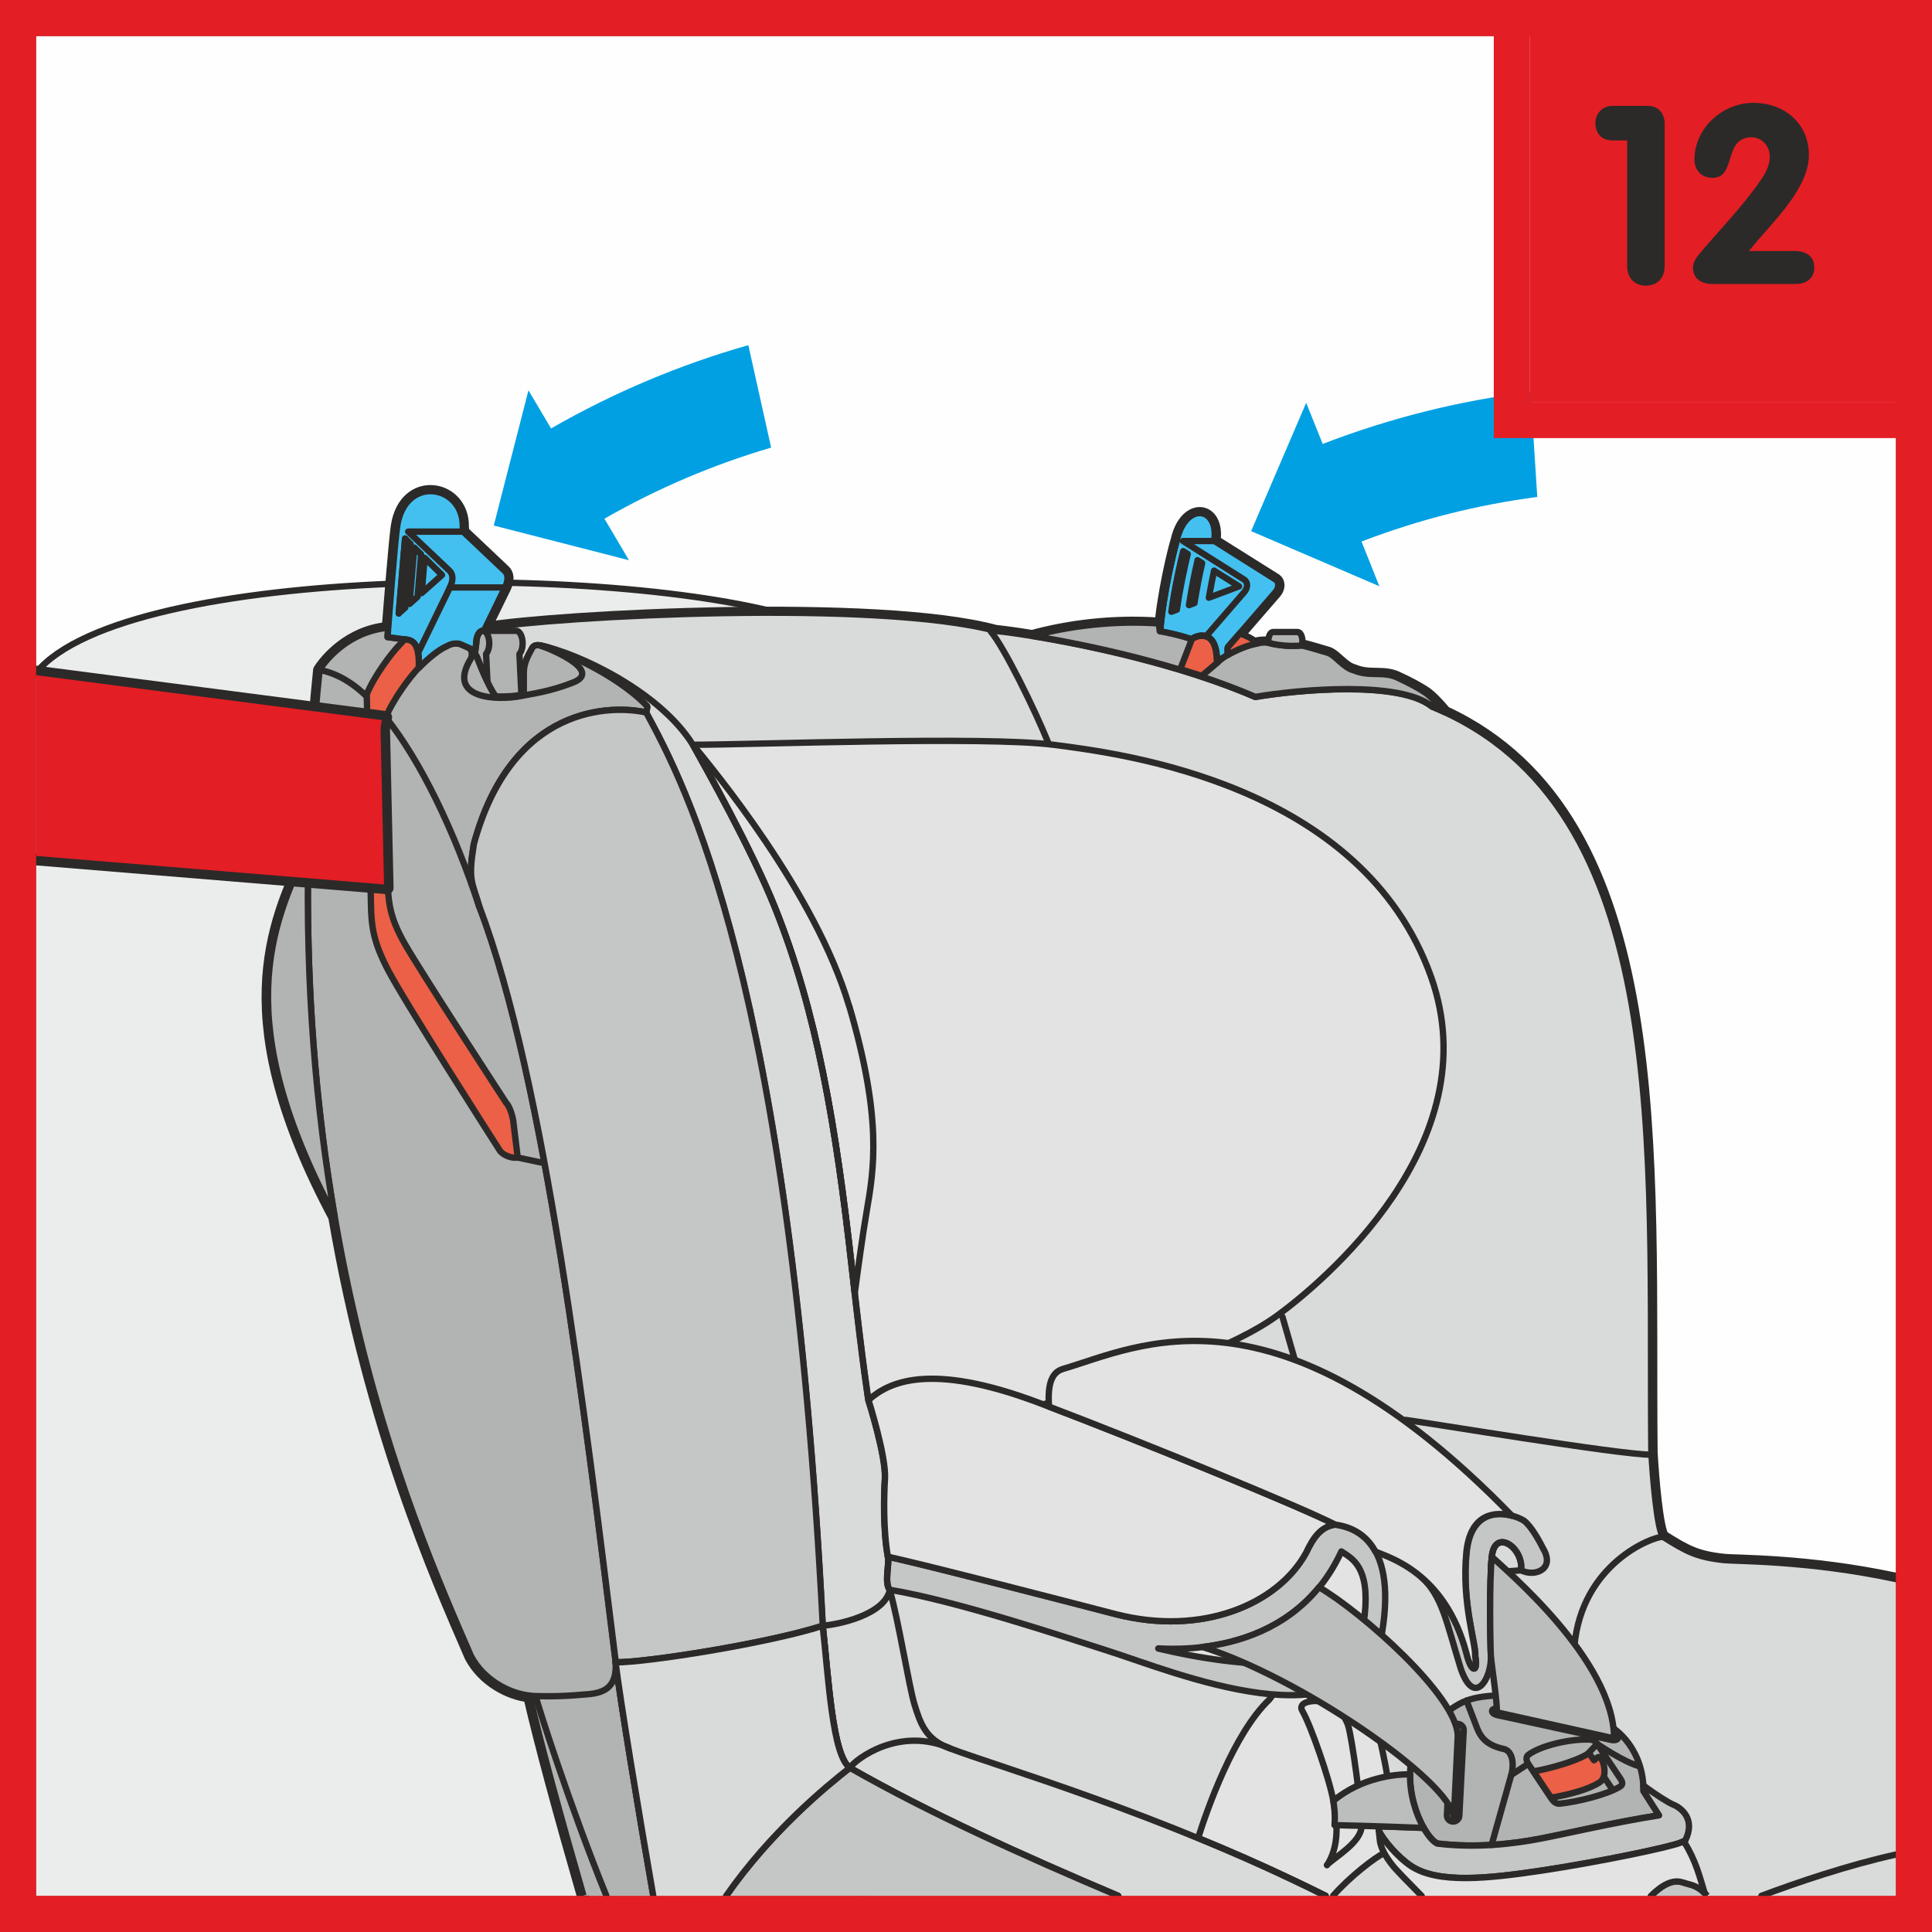 <?xml version="1.0" encoding="UTF-8"?>
<!DOCTYPE svg PUBLIC "-//W3C//DTD SVG 1.1//EN" "http://www.w3.org/Graphics/SVG/1.1/DTD/svg11.dtd">
<!-- Creator: CorelDRAW 2017 -->
<svg xmlns="http://www.w3.org/2000/svg" xml:space="preserve" width="28.25mm" height="28.25mm" version="1.1" style="shape-rendering:geometricPrecision; text-rendering:geometricPrecision; image-rendering:optimizeQuality; fill-rule:evenodd; clip-rule:evenodd"
viewBox="0 0 158.19 158.19"
 xmlns:xlink="http://www.w3.org/1999/xlink">
 <rect x="0" y="0" width="158.19" height="158.19" fill="#808080" stroke="none"/>
 <defs>
  <style type="text/css">
   <![CDATA[
    .str0 {stroke:#2B2A29;stroke-width:0.52;stroke-miterlimit:4}
    .str5 {stroke:#E31E24;stroke-width:2.96;stroke-miterlimit:10}
    .str4 {stroke:#FEFEFE;stroke-width:1.55;stroke-miterlimit:4}
    .str3 {stroke:#2B2A29;stroke-width:0.52;stroke-linejoin:round;stroke-miterlimit:4}
    .str1 {stroke:#2B2A29;stroke-width:1.03;stroke-linecap:round;stroke-linejoin:round;stroke-miterlimit:4}
    .str2 {stroke:#2B2A29;stroke-width:0.52;stroke-linecap:round;stroke-linejoin:round;stroke-miterlimit:4}
    .fil2 {fill:none;fill-rule:nonzero}
    .fil0 {fill:#FEFEFE;fill-rule:nonzero}
    .fil1 {fill:#EBECEC;fill-rule:nonzero}
    .fil5 {fill:#E3E3E3;fill-rule:nonzero}
    .fil4 {fill:#D9DADA;fill-rule:nonzero}
    .fil6 {fill:#C5C6C6;fill-rule:nonzero}
    .fil9 {fill:#BCBDBD;fill-rule:nonzero}
    .fil7 {fill:#B2B3B3;fill-rule:nonzero}
    .fil12 {fill:#2B2A29;fill-rule:nonzero}
    .fil8 {fill:#EB6046;fill-rule:nonzero}
    .fil10 {fill:#E31E24;fill-rule:nonzero}
    .fil3 {fill:#44C0F0;fill-rule:nonzero}
    .fil11 {fill:#00A0E3;fill-rule:nonzero}
   ]]>
  </style>
 </defs>
 <g id="Слой_x0020_1">
  <polygon class="fil0" points="2.96,155.23 155.23,155.23 155.23,2.96 2.96,2.96 "/>
  <path class="fil1" d="M70.72 155.23l-4.55 -104.33c-14.19,-4.86 -55.8,-4.79 -63.2,4.16l0 100.16 67.76 0z"/>
  <path class="fil2 str0" d="M70.72 155.23l-4.55 -104.33c-14.19,-4.86 -55.8,-4.79 -63.2,4.16"/>
  <path class="fil2 str1" d="M155.23 129.29c-7.2,-1.54 -13.14,-1.45 -14.05,-1.55 -2.27,-0.24 -3.11,-0.71 -5.02,-1.91 -0.48,-0.59 -0.84,-4.89 -0.95,-6.93 -0.24,-24.28 1.83,-51.89 -16.9,-60.58 -0.47,-0.57 -1.13,-1.28 -1.62,-1.61 -0.58,-0.38 -1.3,-0.77 -2.15,-1.16 -1.23,-0.64 -2.33,-0.09 -3.66,-0.64 -0.9,-0.23 -1.5,-1.23 -2.16,-1.45 -0.71,-0.2 -1.36,-0.42 -2.12,-0.6 -0.98,0.11 -2.12,-0.03 -2.79,-0.22 -0.94,-0.11 -2.37,0.46 -3.31,1.01 0.01,-0.01 0.02,-0.01 0.03,-0.02 -0.01,-0.19 -0.03,-0.56 0,-0.63 0,0 3.61,-4.17 3.92,-4.53 0.3,-0.37 0.26,-0.82 0,-1l-5.03 -3.16c0.41,-2.84 -2.35,-3.21 -3.06,-0.06 -0.23,0.72 -1.13,4.37 -1.37,7.47 0.02,0 0.04,0.01 0.06,0.01 -0.04,-0.01 -0.08,-0.02 -0.11,-0.02l-0.08 -0.63c-3.77,-0.27 -7.48,0.23 -10.34,1.02 0.02,0 0.04,0.01 0.06,0.01 -1.34,-0.22 -2.41,-0.36 -3.07,-0.43 -9.63,-2.59 -35.69,-1.22 -41.81,-0.22l1.63 -3.34c0.3,-0.63 0.27,-1.12 -0.09,-1.42l-3.33 -3.15 -0.03 -0.42c0.06,-3.43 -4.73,-4.27 -5.37,-0.03 -0.17,1.17 -0.57,6.17 -0.74,8.34 -3.22,0.29 -5.1,2.61 -5.62,3.43 -0.52,5.07 -0.81,9.91 -0.91,14.53 -3.13,6.48 -6.38,14.25 2.15,30.24 2.99,17.43 8.29,29.4 11.14,35.97 1,1.95 3.15,3.1 4.82,3.26 0.89,3.89 2.5,9.79 4.4,16.38"/>
  <path class="fil3" d="M99.61 53.69l0.03 0.38 0.45 -0.17c0.13,-0.09 0.28,-0.18 0.44,-0.28 -0.01,-0.19 -0.03,-0.56 0,-0.63 0,0 3.62,-4.17 3.92,-4.53 0.3,-0.37 0.27,-0.82 0,-1l-5.03 -3.17c0.41,-2.84 -2.35,-3.21 -3.06,-0.06 -0.23,0.72 -1.12,4.37 -1.37,7.47 1.65,0.31 2.57,0.65 2.57,0.65 0.2,-0.24 1.85,-0.98 2.04,1.33z"/>
  <path class="fil2 str2" d="M99.61 53.69l0.03 0.38 0.45 -0.17c0.13,-0.09 0.28,-0.18 0.44,-0.28 -0.01,-0.19 -0.03,-0.56 0,-0.63 0,0 3.62,-4.17 3.92,-4.53 0.3,-0.37 0.27,-0.82 0,-1l-5.03 -3.17c0.41,-2.84 -2.35,-3.21 -3.06,-0.06 -0.23,0.72 -1.12,4.37 -1.37,7.47 1.65,0.31 2.57,0.65 2.57,0.65 0.2,-0.24 1.85,-0.98 2.04,1.33z"/>
  <path class="fil4" d="M155.23 129.29c-7.2,-1.54 -13.14,-1.45 -14.05,-1.55 -2.27,-0.24 -3.11,-0.71 -5.02,-1.91 -0.48,-0.59 -0.84,-4.89 -0.95,-6.93 -0.24,-24.73 1.91,-52.91 -17.96,-61.04 -2.65,-2.16 -11.02,-1.38 -14.47,-0.79 -7.97,-3.44 -18.4,-5.12 -21.26,-5.41 -9.66,-2.6 -35.84,-1.22 -41.87,-0.21l-0.88 1.94c0.13,0.15 0.27,0.37 0.36,0.62 0.2,0.56 1.23,3.03 1.55,3.03 1.07,0 1.63,-0.04 2.19,-0.2l0 -1.75c0,-0.72 0.28,-1.27 0.68,-1.99 0.12,-0.24 0.36,-0.32 0.72,-0.24 1.19,0.2 6.05,2.23 8.64,4.9 0.12,0.08 0.11,0.13 -0.01,0.58 3.21,5.94 11.76,21.94 14.46,74.78 0.47,4.3 0.79,10.67 2.23,11.63 6.46,3.69 14.15,7.17 21.99,10.49l63.65 0 0 -25.94z"/>
  <path class="fil2 str2" d="M155.23 129.29c-7.2,-1.54 -13.14,-1.45 -14.05,-1.55 -2.27,-0.24 -3.11,-0.71 -5.02,-1.91 -0.48,-0.59 -0.84,-4.89 -0.95,-6.93 -0.24,-24.73 1.91,-52.91 -17.96,-61.04 -2.65,-2.16 -11.02,-1.38 -14.47,-0.79 -7.97,-3.44 -18.4,-5.12 -21.26,-5.41 -9.66,-2.6 -35.84,-1.22 -41.87,-0.21l-0.88 1.94c0.13,0.15 0.27,0.37 0.36,0.62 0.2,0.56 1.23,3.03 1.55,3.03 1.07,0 1.63,-0.04 2.19,-0.2l0 -1.75c0,-0.72 0.28,-1.27 0.68,-1.99 0.12,-0.24 0.36,-0.32 0.72,-0.24 1.19,0.2 6.05,2.23 8.64,4.9 0.12,0.08 0.11,0.13 -0.01,0.58 3.21,5.94 11.76,21.94 14.46,74.78 0.47,4.3 0.79,10.67 2.23,11.63 6.46,3.69 14.15,7.17 21.99,10.49"/>
  <path class="fil5" d="M113.95 147.93c-0.24,-2.39 -1.12,-7.01 -2.07,-8.92 -0.47,-0.92 -5.5,-3.34 -7.96,0.16 -2.9,2.76 -5.08,8.98 -5.82,11.32 2.49,1.02 5.08,2.15 7.66,3.38 0.93,0.44 1.86,0.89 2.79,1.35l0.61 0c1.37,-1.57 3.45,-3.16 4.15,-3.48 0.88,-0.4 0.82,-1.98 0.64,-3.82z"/>
  <path class="fil2 str2" d="M113.95 147.93c-0.24,-2.39 -1.12,-7.01 -2.07,-8.92 -0.47,-0.92 -5.5,-3.34 -7.96,0.16 -2.9,2.76 -5.08,8.98 -5.82,11.32 2.49,1.02 5.08,2.15 7.66,3.38 0.93,0.44 1.86,0.89 2.79,1.35m0.61 0c1.37,-1.57 3.45,-3.16 4.15,-3.48 0.88,-0.4 0.82,-1.98 0.64,-3.82"/>
  <path class="fil6" d="M72.86 130.17c5.66,0.95 14.65,3.98 17.92,5.02 5.27,1.67 20.22,7.96 22.37,-1.44 1.36,-8.12 -2.79,-8.76 -3.82,-8.92 -1.12,0.16 -1.75,0.96 -2.39,2.31 -2.31,4.22 -8.52,6.85 -15.61,5.02 -5.05,-1.31 -15.69,-4.07 -18.63,-4.7 0.16,0.48 -0.32,2.15 0.16,2.71z"/>
  <path class="fil2 str3" d="M72.86 130.17c5.66,0.95 14.65,3.98 17.92,5.02 5.27,1.67 20.22,7.96 22.37,-1.44 1.36,-8.12 -2.79,-8.76 -3.82,-8.92 -1.12,0.16 -1.75,0.96 -2.39,2.31 -2.31,4.22 -8.52,6.85 -15.61,5.02 -5.05,-1.31 -15.69,-4.07 -18.63,-4.7 0.16,0.48 -0.32,2.15 0.16,2.71z"/>
  <path class="fil7" d="M53.5 155.23c-1.17,-6.64 -2.69,-15.9 -3.09,-19.13 -2.51,-20.19 -5.79,-47.72 -11.15,-61.83 -0.63,-2.15 -0.95,-2.15 -0.48,-5.1 3.11,-11.55 11.38,-11.46 14.13,-10.84 0.11,-0.46 0.12,-0.5 0.01,-0.58 -2.59,-2.67 -7.45,-4.7 -8.64,-4.9 -0.36,-0.08 -0.6,0 -0.72,0.24 -0.4,0.72 -0.67,1.27 -0.67,1.99l0 1.75c-0.56,0.16 -1.12,0.2 -2.19,0.2 -0.32,0 -1.35,-2.47 -1.55,-3.03 -0.2,-0.56 -0.64,-0.92 -0.64,-0.92l-0.84 -0.36c-0.24,-0.08 -0.68,-0.08 -1.07,0.16 -0.68,0.3 -1.52,1 -2.3,1.78 0.08,-2.38 -0.75,-2.25 -1.27,-2.34l-1.3 -0.17c0.01,-0.18 0.03,-0.43 0.06,-0.75 -3.22,0.29 -5.1,2.61 -5.62,3.43 -4.42,42.8 7.52,69.55 12.38,80.74 1,1.95 3.15,3.1 4.82,3.26 0.88,3.89 2.5,9.79 4.4,16.38l5.74 0z"/>
  <path class="fil2 str3" d="M53.5 155.23c-1.17,-6.64 -2.69,-15.9 -3.09,-19.13 -2.51,-20.19 -5.79,-47.72 -11.15,-61.83 -0.63,-2.15 -0.95,-2.15 -0.48,-5.1 3.11,-11.55 11.38,-11.46 14.13,-10.84 0.11,-0.46 0.12,-0.5 0.01,-0.58 -2.59,-2.67 -7.45,-4.7 -8.64,-4.9 -0.36,-0.08 -0.6,0 -0.72,0.24 -0.4,0.72 -0.67,1.27 -0.67,1.99l0 1.75c-0.56,0.16 -1.12,0.2 -2.19,0.2 -0.32,0 -1.35,-2.47 -1.55,-3.03 -0.2,-0.56 -0.64,-0.92 -0.64,-0.92l-0.84 -0.36c-0.24,-0.08 -0.68,-0.08 -1.07,0.16 -0.68,0.3 -1.52,1 -2.3,1.78 0.08,-2.38 -0.75,-2.25 -1.27,-2.34l-1.3 -0.17c0.01,-0.18 0.03,-0.43 0.06,-0.75 -3.22,0.29 -5.1,2.61 -5.62,3.43 -4.42,42.8 7.52,69.55 12.38,80.74 1,1.95 3.15,3.1 4.82,3.26 0.88,3.89 2.5,9.79 4.4,16.38"/>
  <path class="fil2 str2" d="M44.21 52.85c1.04,0.33 5.11,2.09 2.72,3.03 -1.93,0.76 -3.36,0.92 -4.33,1.12 -1.8,0.35 -6.13,0.29 -4.03,-3.1 0,0 0.17,-0.48 -0.07,-0.74"/>
  <path class="fil5" d="M94.84 134.97c2.21,0.12 11.17,0.36 14.99,-7.94 0.89,0.59 2.33,1.25 1.91,5.2 -0.57,5.36 -10.45,4.3 -16.9,2.75z"/>
  <path class="fil2 str2" d="M94.84 134.97c2.21,0.12 11.17,0.36 14.99,-7.94 0.89,0.59 2.33,1.25 1.91,5.2 -0.57,5.36 -10.45,4.3 -16.9,2.75z"/>
  <path class="fil6" d="M126.45 126.98c-0.4,-0.79 -1.04,-1.99 -1.67,-2.47 -1.03,-0.64 -4.3,-1.51 -4.7,2.63 -0.4,4.14 0.8,7.48 0.72,8.44 0.24,1.44 -0.32,1.44 -0.72,-0.24 -0.82,-3.08 -2.27,-4.98 -3.68,-6.2 1.69,1.57 2.02,3.62 3.2,7.47 1.12,3.26 2.55,0.8 2.47,-1.04 -0.06,-1.35 -0.13,-6.06 0.08,-8.12 0.24,-2.39 2.63,-0.72 2.39,1.12 1.03,0.55 2.71,0 1.91,-1.6z"/>
  <path class="fil2 str3" d="M126.45 126.98c-0.4,-0.79 -1.04,-1.99 -1.67,-2.47 -1.03,-0.64 -4.3,-1.51 -4.7,2.63 -0.4,4.14 0.8,7.48 0.72,8.44 0.24,1.44 -0.32,1.44 -0.72,-0.24 -0.82,-3.08 -2.27,-4.98 -3.68,-6.2 1.69,1.57 2.02,3.62 3.2,7.47 1.12,3.26 2.55,0.8 2.47,-1.04 -0.06,-1.35 -0.13,-6.06 0.08,-8.12 0.24,-2.39 2.63,-0.72 2.39,1.12 1.03,0.55 2.71,0 1.91,-1.6z"/>
  <path class="fil2 str2" d="M122.15 127.46c-0.04,0.36 -0.06,0.8 -0.08,1.29l2.47 -0.17c0.24,-1.83 -2.15,-3.5 -2.39,-1.12z"/>
  <path class="fil7" d="M135.84 148.64l-1.27 -1.99c0,-3.27 -2.07,-5.18 -3.42,-5.66 -1.36,-0.48 -6.29,-1.99 -6.29,-1.99 -0.72,-0.24 -3.27,-0.32 -4.78,0.24 -1.51,0.55 -3.92,2.8 -4.3,3.98 -1.11,3.5 0.88,7.25 1.91,7.72 3.27,0.4 6.37,0 8.44,-0.4 2.07,-0.4 6.13,-1.36 9.71,-1.91z"/>
  <path class="fil2 str2" d="M135.84 148.64l-1.27 -1.99c0,-3.27 -2.07,-5.18 -3.42,-5.66 -1.36,-0.48 -6.29,-1.99 -6.29,-1.99 -0.72,-0.24 -3.27,-0.32 -4.78,0.24 -1.51,0.55 -3.92,2.8 -4.3,3.98 -1.11,3.5 0.88,7.25 1.91,7.72 3.27,0.4 6.37,0 8.44,-0.4 2.07,-0.4 6.13,-1.36 9.71,-1.91z"/>
  <path class="fil5" d="M108.65 152.7c0.64,-0.64 2.83,-1.87 2.83,-3.18 0,-1.47 -0.76,-7.21 -1.11,-8.28 -0.37,-1.09 -1.36,-1.74 -1.99,-1.9 -0.64,-0.16 -2.23,-0.07 -1.73,0.78 0.64,1.07 2.23,5.6 2.52,7.34 0.12,0.73 0.76,3.34 -0.52,5.26z"/>
  <path class="fil2 str2" d="M108.65 152.7c0.64,-0.64 2.83,-1.87 2.83,-3.18 0,-1.47 -0.76,-7.21 -1.11,-8.28 -0.37,-1.09 -1.36,-1.74 -1.99,-1.9 -0.64,-0.16 -2.23,-0.07 -1.73,0.78 0.64,1.07 2.23,5.6 2.52,7.34 0.12,0.73 0.76,3.34 -0.52,5.26z"/>
  <path class="fil6" d="M115.54 152.78c2.23,1.47 6.29,1.04 10.79,0.36 4.7,-0.72 10.43,-1.91 11.27,-2.27 0.11,-0.05 0.24,-0.1 0.38,-0.16 0.88,-1.75 -0.31,-2.68 -0.98,-2.95 -0.4,-0.16 -1.52,-0.87 -2.45,-1.58 0.01,0.15 0.02,0.3 0.02,0.47l1.27 1.99c-3.58,0.56 -7.64,1.51 -9.72,1.91 -2.07,0.4 -5.17,0.8 -8.44,0.4 -0.32,-0.15 -0.73,-0.61 -1.12,-1.29 -0.6,-0.02 -2,-0.08 -3.7,-0.13l0.04 0.37c0.39,0.78 1.53,2.14 2.63,2.87z"/>
  <path class="fil2 str3" d="M115.54 152.78c2.23,1.47 6.29,1.04 10.79,0.36 4.7,-0.72 10.43,-1.91 11.27,-2.27 0.11,-0.05 0.24,-0.1 0.38,-0.16 0.88,-1.75 -0.31,-2.68 -0.98,-2.95 -0.4,-0.16 -1.52,-0.87 -2.45,-1.58 0.01,0.15 0.02,0.3 0.02,0.47l1.27 1.99c-3.58,0.56 -7.64,1.51 -9.72,1.91 -2.07,0.4 -5.17,0.8 -8.44,0.4 -0.32,-0.15 -0.73,-0.61 -1.12,-1.29 -0.6,-0.02 -2,-0.08 -3.7,-0.13l0.04 0.37c0.39,0.78 1.53,2.14 2.63,2.87z"/>
  <path class="fil6" d="M139.78 155.23c-0.06,-0.07 -0.12,-0.15 -0.19,-0.22 -0.72,-0.72 -1.23,-0.68 -1.75,-0.88 -0.83,-0.32 -1.75,0.2 -2.65,1.09l4.6 0z"/>
  <path class="fil2 str3" d="M139.78 155.23c-0.06,-0.07 -0.12,-0.15 -0.19,-0.22 -0.72,-0.72 -1.23,-0.68 -1.75,-0.88 -0.83,-0.32 -1.75,0.2 -2.65,1.09"/>
  <path class="fil2 str2" d="M130.77 142.79l1.91 2.85c0.14,0.21 0.25,0.47 -0.01,0.63 -1.03,0.66 -3.48,1.26 -4.94,1.41 -0.37,0.05 -0.59,-0.27 -0.65,-0.34l-1.93 -2.89c-0.25,-0.37 -0.16,-0.65 -0.04,-0.74 0.91,-0.73 3.38,-1.37 5.15,-1.27 0.12,0.02 0.37,0.1 0.51,0.34z"/>
  <line class="fil2 str2" x1="131.35" y1="145.52" x2="132.01" y2= "146.51" />
  <polyline class="fil2 str2" points="125.02,144.49 123.74,145.33 122.13,151.06 "/>
  <path class="fil2 str2" d="M120.08 139.25l0.74 1.93c0.3,0.84 0.67,1.68 2.33,2.03 0.6,0.15 0.87,1.01 0.6,2.12"/>
  <path class="fil2 str2" d="M134.22 144.61c-1.22,-0.3 -3.45,-1.82 -3.45,-1.82l-0.69 0.74"/>
  <path class="fil2 str2" d="M118.84 141.66c0,-0.28 0.22,-0.51 0.5,-0.51 0.28,0 0.51,0.23 0.51,0.51l-0.36 6.98c0,0.28 -0.23,0.51 -0.51,0.51 -0.28,0 -0.51,-0.22 -0.51,-0.51l0.36 -6.98z"/>
  <path class="fil2 str2" d="M122.63 140.44c-0.27,-0.05 -0.49,-0.21 -0.46,-0.36 0.02,-0.15 0.25,-0.22 0.53,-0.17l9.33 2.03c0.27,0.06 0.48,0.22 0.46,0.36 -0.02,0.14 -0.26,0.22 -0.53,0.17l-9.32 -2.03z"/>
  <path class="fil8" d="M131.01 143.88c-0.14,-0.08 -0.3,0.07 -0.49,0.25l-0.43 -0.6c-0.06,0.05 -0.16,0.12 -0.3,0.2 -0.91,0.5 -2.79,1.06 -4.23,1.31l1.44 2.15c1.44,-0.23 3.06,-0.67 3.94,-1.23 0.8,-0.48 0.3,-1.95 0.08,-2.07z"/>
  <path class="fil2 str2" d="M131.01 143.88c-0.14,-0.08 -0.3,0.07 -0.49,0.25l-0.43 -0.6c-0.06,0.05 -0.16,0.12 -0.3,0.2 -0.91,0.5 -2.79,1.06 -4.23,1.31l1.44 2.15c1.44,-0.23 3.06,-0.67 3.94,-1.23 0.8,-0.48 0.3,-1.95 0.08,-2.07z"/>
  <path class="fil5" d="M72.14 117.59c5.49,-0.59 25.32,-4.66 32.49,-9.91 3.39,-2.49 17.44,-13.97 12.54,-27.71 -5.64,-15.81 -25.32,-18.27 -30.93,-18.99 -5.61,-0.72 -24.72,0 -29.5,0 1.07,1.91 4.8,8.56 6.69,13.26 3.46,8.6 5.02,17.92 6.33,29.62 0.92,8.23 1.35,10.79 1.35,10.79l1.03 2.94z"/>
  <path class="fil2 str2" d="M72.14 117.59c5.49,-0.59 25.32,-4.66 32.49,-9.91 3.39,-2.49 17.44,-13.97 12.54,-27.71 -5.64,-15.81 -25.32,-18.27 -30.93,-18.99 -5.61,-0.72 -24.72,0 -29.5,0 1.07,1.91 4.8,8.56 6.69,13.26 3.46,8.6 5.02,17.92 6.33,29.62 0.92,8.23 1.35,10.79 1.35,10.79l1.03 2.94z"/>
  <path class="fil2 str2" d="M69.52 82.36c-2.75,-9.32 -11.23,-19.47 -12.78,-21.38 1.07,1.91 4.8,8.56 6.69,13.26 3.46,8.6 5.02,17.92 6.33,29.62 0.08,0.71 0.15,1.37 0.23,1.99 0.29,-2.17 0.66,-4.85 0.97,-6.65 0.59,-3.46 1.31,-7.52 -1.43,-16.84z"/>
  <path class="fil2 str2" d="M44.27 52.86c2.97,0.6 9.72,3.71 12.46,8.12 1.07,1.91 4.8,8.56 6.69,13.26 3.46,8.6 5.02,17.92 6.33,29.62 0.92,8.23 1.35,10.79 1.35,10.79 0,0 1.47,4.62 1.35,6.45 -0.08,1.27 -0.16,4.14 0.24,6.37 0.16,0.48 -0.32,2.15 0.16,2.71 0.72,2.47 1.56,7.84 2.03,9.39 0.48,1.55 0.92,2.87 2.91,3.59 3.69,1.42 17.44,5.39 30.75,12.08"/>
  <path class="fil6" d="M38.78 69.18c3.11,-11.55 11.38,-11.46 14.13,-10.84 3.21,5.94 11.76,21.94 14.46,74.78 0.47,4.3 0.8,10.67 2.23,11.63 6.46,3.69 14.15,7.17 21.99,10.49l-38.08 0c-1.17,-6.64 -2.69,-15.9 -3.09,-19.13 -2.51,-20.19 -5.79,-47.72 -11.15,-61.83 -0.63,-2.15 -0.95,-2.15 -0.48,-5.1z"/>
  <path class="fil2 str3" d="M38.78 69.18c3.11,-11.55 11.38,-11.46 14.13,-10.84 3.21,5.94 11.76,21.94 14.46,74.78 0.47,4.3 0.8,10.67 2.23,11.63 6.46,3.69 14.15,7.17 21.99,10.49m-38.08 0c-1.17,-6.64 -2.69,-15.9 -3.09,-19.13 -2.51,-20.19 -5.79,-47.72 -11.15,-61.83 -0.63,-2.15 -0.95,-2.15 -0.48,-5.1"/>
  <path class="fil2 str2" d="M81.12 51.7c1.12,1.32 3.66,6.51 4.68,9.05"/>
  <line class="fil2 str2" x1="105.01" y1="107.83" x2="106.03" y2= "111.38" />
  <path class="fil2 str2" d="M115.08 116.26c1.63,0.2 17.49,2.85 20.13,2.85"/>
  <path class="fil2 str2" d="M136.16 125.83c-0.91,0 -6.64,2.23 -7.25,8.94"/>
  <path class="fil2 str2" d="M144.22 155.23c2.93,-1.1 7.07,-2.51 11.01,-3.38"/>
  <path class="fil2 str2" d="M50.41 136.1c2.47,0.04 12.5,-1.55 16.96,-2.99 1.19,-0.08 5.09,-0.87 5.49,-2.95"/>
  <path class="fil2 str2" d="M59.46 155.23c3.65,-5.24 8.18,-8.97 10.13,-10.49 0.48,-0.72 4.06,-3.42 8.2,-1.59"/>
  <path class="fil4" d="M69.59 144.74c-1.43,-0.95 -1.75,-7.32 -2.23,-11.62 -4.46,1.43 -14.49,3.02 -16.96,2.99 0.4,3.23 1.93,12.49 3.09,19.13l5.96 0c3.65,-5.24 8.18,-8.97 10.13,-10.49z"/>
  <path class="fil2 str2" d="M69.59 144.74c-1.43,-0.95 -1.75,-7.32 -2.23,-11.62 -4.46,1.43 -14.49,3.02 -16.96,2.99 0.4,3.23 1.93,12.49 3.09,19.13m5.96 0c3.65,-5.24 8.18,-8.97 10.13,-10.49"/>
  <path class="fil3" d="M41.25 46.68l-3.33 -3.15 -0.03 -0.42c0.06,-3.42 -4.73,-4.27 -5.37,-0.03 -0.2,1.35 -0.69,7.71 -0.79,9.09l1.3 0.17c0.51,0.09 1.35,-0.04 1.27,2.34 0.78,-0.79 1.62,-1.49 2.3,-1.78 0.4,-0.24 0.84,-0.24 1.08,-0.16l0.83 0.36c0,0 0.13,0.1 0.27,0.28l2.57 -5.28c0.3,-0.63 0.27,-1.12 -0.09,-1.42z"/>
  <path class="fil2 str2" d="M41.25 46.68l-3.33 -3.15 -0.03 -0.42c0.06,-3.42 -4.73,-4.27 -5.37,-0.03 -0.2,1.35 -0.69,7.71 -0.79,9.09l1.3 0.17c0.51,0.09 1.35,-0.04 1.27,2.34 0.78,-0.79 1.62,-1.49 2.3,-1.78 0.4,-0.24 0.84,-0.24 1.08,-0.16l0.83 0.36c0,0 0.13,0.1 0.27,0.28l2.57 -5.28c0.3,-0.63 0.27,-1.12 -0.09,-1.42z"/>
  <path class="fil2 str2" d="M50.41 136.1c0.1,1.95 -0.78,2.52 -2.37,2.63 -1.59,0.15 -3.13,0.2 -4.68,0.12"/>
  <path class="fil2 str2" d="M43.88 138.94c0.2,0.84 2.8,8.97 5.77,16.29"/>
  <path class="fil7" d="M25.25 69.37c-3.13,6.48 -6.38,14.25 2.15,30.24 -1.5,-8.71 -2.41,-18.78 -2.15,-30.24z"/>
  <path class="fil2 str2" d="M25.25 69.37c-3.13,6.48 -6.38,14.25 2.15,30.24 -1.5,-8.71 -2.41,-18.78 -2.15,-30.24z"/>
  <path class="fil8" d="M42.04 91.85c-0.12,-0.72 -0.36,-1.31 -0.6,-1.56 0,0 -7.05,-10.81 -8.3,-13.02 -1.26,-2.21 -1.37,-3.46 -1.4,-5.46l-0.15 -13.08c0.63,-1.52 2,-3.34 2.7,-4.06 0.08,-2.21 -0.64,-2.26 -1.15,-2.33l-0.41 0.44c-0.7,0.72 -2.07,2.54 -2.7,4.06l0.34 17.11c0.03,2 0.23,3.21 1.4,5.47 1.43,2.74 9.13,14.75 9.13,14.75 0.24,0.42 1.07,0.72 1.49,0.6l-0.36 -2.93z"/>
  <path class="fil2 str2" d="M42.04 91.85c-0.12,-0.72 -0.36,-1.31 -0.6,-1.56 0,0 -7.05,-10.81 -8.3,-13.02 -1.26,-2.21 -1.37,-3.46 -1.4,-5.46l-0.15 -13.08c0.63,-1.52 2,-3.34 2.7,-4.06 0.08,-2.21 -0.64,-2.26 -1.15,-2.33l-0.41 0.44c-0.7,0.72 -2.07,2.54 -2.7,4.06l0.34 17.11c0.03,2 0.23,3.21 1.4,5.47 1.43,2.74 9.13,14.75 9.13,14.75 0.24,0.42 1.07,0.72 1.49,0.6l-0.36 -2.93z"/>
  <line class="fil2 str2" x1="36.84" y1="48.1" x2="41.34" y2= "48.1" />
  <path class="fil2 str2" d="M34.27 53.38l2.57 -5.28c0.3,-0.63 0.27,-1.12 -0.09,-1.42l-3.33 -3.15 4.5 0"/>
  <line class="fil2 str2" x1="32.65" y1="50.23" x2="33.17" y2= "44.1" />
  <polygon class="fil2 str2" points="36.19,47.08 34.77,45.68 34.53,48.56 "/>
  <polygon class="fil2 str2" points="33.92,44.84 33.53,49.45 34.19,48.86 34.48,45.39 "/>
  <polygon class="fil2 str2" points="33.17,44.09 32.65,50.23 33.18,49.75 33.62,44.55 "/>
  <path class="fil2 str2" d="M31.59 58.74c2.84,3.55 5.62,9.29 7.66,15.54"/>
  <path class="fil2 str2" d="M26.16 54.85c1.28,0.25 2.54,0.9 3.84,2.15"/>
  <path class="fil7" d="M106.6 52.85c0.75,0.18 1.41,0.4 2.12,0.6 0.66,0.22 1.25,1.22 2.16,1.45 1.33,0.55 2.43,0 3.66,0.64 0.84,0.39 1.57,0.78 2.14,1.16 0.5,0.33 1.16,1.04 1.63,1.61 -0.34,-0.16 -0.69,-0.32 -1.05,-0.46 -2.66,-2.16 -11.02,-1.38 -14.47,-0.79 -6.16,-2.66 -13.79,-4.27 -18.25,-4.99 2.86,-0.78 6.57,-1.29 10.34,-1.02l0.08 0.63c1.69,0.31 2.63,0.67 2.63,0.67 0.2,-0.24 1.85,-0.98 2.04,1.33l0.04 0.59c0.47,-0.59 2.82,-1.81 4.16,-1.65 0.67,0.2 1.81,0.33 2.79,0.22z"/>
  <path class="fil2 str2" d="M106.6 52.85c0.75,0.18 1.41,0.4 2.12,0.6 0.66,0.22 1.25,1.22 2.16,1.45 1.33,0.55 2.43,0 3.66,0.64 0.84,0.39 1.57,0.78 2.14,1.16 0.5,0.33 1.16,1.04 1.63,1.61 -0.34,-0.16 -0.69,-0.32 -1.05,-0.46 -2.66,-2.16 -11.02,-1.38 -14.47,-0.79 -6.16,-2.66 -13.79,-4.27 -18.25,-4.99 2.86,-0.78 6.57,-1.29 10.34,-1.02l0.08 0.63c1.69,0.31 2.63,0.67 2.63,0.67 0.2,-0.24 1.85,-0.98 2.04,1.33l0.04 0.59c0.47,-0.59 2.82,-1.81 4.16,-1.65 0.67,0.2 1.81,0.33 2.79,0.22z"/>
  <path class="fil8" d="M97.57 52.36c0.2,-0.23 1.85,-0.98 2.04,1.33l0.04 0.59 -1.25 1.06 -1.76 -0.55 0.94 -2.43z"/>
  <path class="fil2 str2" d="M97.57 52.36c0.2,-0.23 1.85,-0.98 2.04,1.33l0.04 0.59 -1.25 1.06 -1.76 -0.55 0.94 -2.43z"/>
  <path class="fil7" d="M106.59 52.85c0.03,-0.1 0.05,-0.22 0.05,-0.35 0,-0.41 -0.17,-0.75 -0.39,-0.75l-2.01 0c-0.22,0 -0.39,0.34 -0.39,0.75l-0.02 0.13c0.67,0.19 1.79,0.33 2.76,0.22z"/>
  <path class="fil2 str2" d="M106.59 52.85c0.03,-0.1 0.05,-0.22 0.05,-0.35 0,-0.41 -0.17,-0.75 -0.39,-0.75l-2.01 0c-0.22,0 -0.39,0.34 -0.39,0.75l-0.02 0.13c0.67,0.19 1.79,0.33 2.76,0.22z"/>
  <path class="fil2 str2" d="M98.8 52.04c0,0 2.78,-3.21 3.09,-3.57 0.31,-0.37 0.27,-0.82 0,-1l-5.02 -3.17 2.57 0"/>
  <path class="fil2 str2" d="M96.37 44.23c-0.23,0.72 -1.13,4.37 -1.37,7.47"/>
  <path class="fil2 str2" d="M96.88 45.13c-0.27,1.07 -0.7,3 -0.97,4.96l0.45 -0.17c0.25,-1.77 0.63,-3.49 0.89,-4.56l-0.37 -0.23z"/>
  <path class="fil2 str2" d="M98.06 45.87c-0.23,0.99 -0.5,2.3 -0.71,3.68l0.45 -0.17c0.19,-1.21 0.42,-2.36 0.63,-3.27l-0.38 -0.24z"/>
  <path class="fil2 str2" d="M99.41 46.72c-0.14,0.66 -0.29,1.42 -0.43,2.22l2.47 -0.93 -2.04 -1.28z"/>
  <path class="fil8" d="M101.51 51.87c-0.56,0.65 -0.98,1.13 -0.98,1.13 -0.03,0.06 -0.02,0.44 -0,0.63l0 0c0.69,-0.41 1.64,-0.81 2.46,-0.95 -0.38,-0.36 -0.99,-0.66 -1.48,-0.81z"/>
  <path class="fil2 str2" d="M101.51 51.87c-0.56,0.65 -0.98,1.13 -0.98,1.13 -0.03,0.06 -0.02,0.44 -0,0.63l0 0c0.69,-0.41 1.64,-0.81 2.46,-0.95 -0.38,-0.36 -0.99,-0.66 -1.48,-0.81z"/>
  <path class="fil7" d="M40.69 57.03c0.96,0 1.5,-0.03 2,-0.15l-0.16 -3.33c0.16,-0.18 0.26,-0.5 0.26,-0.88 0,-0.57 -0.24,-1.02 -0.53,-1.02l-2.74 0c-0.29,0 -0.53,0.46 -0.53,1.02l-0.11 0.85c0.09,0.13 0.19,0.3 0.25,0.48 0.2,0.55 1.23,3.02 1.55,3.02z"/>
  <path class="fil2 str2" d="M40.69 57.03c0.96,0 1.5,-0.03 2,-0.15l-0.16 -3.33c0.16,-0.18 0.26,-0.5 0.26,-0.88 0,-0.57 -0.24,-1.02 -0.53,-1.02l-2.74 0c-0.29,0 -0.53,0.46 -0.53,1.02l-0.11 0.85c0.09,0.13 0.19,0.3 0.25,0.48 0.2,0.55 1.23,3.02 1.55,3.02z"/>
  <path class="fil2 str2" d="M39.91 55.8l-0.11 -2.26c0.15,-0.18 0.26,-0.5 0.26,-0.87 0,-0.57 -0.24,-1.02 -0.53,-1.02 -0.29,0 -0.53,0.45 -0.53,1.02l-0.11 0.85c0.09,0.14 0.19,0.3 0.25,0.48 0.1,0.29 0.43,1.09 0.77,1.8z"/>
  <line class="fil2 str2" x1="42.4" y1="94.78" x2="44.43" y2= "95.21" />
  <path class="fil9" d="M132.16 142.34c0,-6.45 -9.06,-13.93 -10.01,-14.88 -0.21,2.06 -0.14,6.77 -0.08,8.12 0.08,0.96 0.56,3.98 0.48,4.62l9.61 2.14z"/>
  <path class="fil2 str2" d="M132.16 142.34c0,-6.45 -9.06,-13.93 -10.01,-14.88 -0.21,2.06 -0.14,6.77 -0.08,8.12 0.08,0.96 0.56,3.98 0.48,4.62l9.61 2.14z"/>
  <path class="fil9" d="M108 129.96c-2.78,3.41 -6.64,4.55 -9.55,4.89 8.01,2.48 20.3,10.98 20.59,13.95l0.32 -6.69c-0.08,-3.27 -7.92,-10.15 -11.36,-12.15z"/>
  <path class="fil2 str2" d="M108 129.96c-2.78,3.41 -6.64,4.55 -9.55,4.89 8.01,2.48 20.3,10.98 20.59,13.95l0.32 -6.69c-0.08,-3.27 -7.92,-10.15 -11.36,-12.15z"/>
  <path class="fil5" d="M109.33 124.83c-2.79,-1.43 -16.01,-6.84 -24.21,-9.95 -9.09,-3.44 -12.42,-1.67 -14.01,-0.24 0,0 1.47,4.62 1.35,6.45 -0.08,1.27 -0.16,4.14 0.24,6.37 2.95,0.64 13.58,3.39 18.63,4.7 7.08,1.83 13.3,-0.8 15.61,-5.02 0.63,-1.36 1.27,-2.15 2.39,-2.31z"/>
  <path class="fil2 str2" d="M109.33 124.83c-2.79,-1.43 -16.01,-6.84 -24.21,-9.95 -9.09,-3.44 -12.42,-1.67 -14.01,-0.24 0,0 1.47,4.62 1.35,6.45 -0.08,1.27 -0.16,4.14 0.24,6.37 2.95,0.64 13.58,3.39 18.63,4.7 7.08,1.83 13.3,-0.8 15.61,-5.02 0.63,-1.36 1.27,-2.15 2.39,-2.31z"/>
  <path class="fil5" d="M87.03 112.09c-1.06,0.31 -1.24,1.53 -1.14,3.08 8.23,3.14 20.73,8.27 23.43,9.66 0.61,0.1 2.31,0.36 3.31,2.23l0.03 0c1.12,0.48 5.66,1.75 7.4,8.28 0.4,1.67 0.96,1.67 0.72,0.24 0.08,-0.96 -1.11,-4.3 -0.72,-8.44 0.31,-3.23 2.36,-3.41 3.74,-3.03 -19.43,-19.98 -30.73,-13.77 -36.78,-12.02z"/>
  <path class="fil2 str2" d="M87.03 112.09c-1.06,0.31 -1.24,1.53 -1.14,3.08 8.23,3.14 20.73,8.27 23.43,9.66 0.61,0.1 2.31,0.36 3.31,2.23l0.03 0c1.12,0.48 5.66,1.75 7.4,8.28 0.4,1.67 0.96,1.67 0.72,0.24 0.08,-0.96 -1.11,-4.3 -0.72,-8.44 0.31,-3.23 2.36,-3.41 3.74,-3.03 -19.43,-19.98 -30.73,-13.77 -36.78,-12.02z"/>
  <path class="fil9" d="M115.45 145.28c-1.13,-0.02 -3.95,0.24 -6.28,2.17 0.06,0.37 0.17,1.11 0.1,1.99 3.14,0.07 6.31,0.19 7.3,0.23 -0.61,-1.08 -1.14,-2.68 -1.12,-4.39z"/>
  <path class="fil2 str2" d="M115.45 145.28c-1.13,-0.02 -3.95,0.24 -6.28,2.17 0.06,0.37 0.17,1.11 0.1,1.99 3.14,0.07 6.31,0.19 7.3,0.23 -0.61,-1.08 -1.14,-2.68 -1.12,-4.39z"/>
  <path class="fil5" d="M137.83 154.14c0.52,0.2 1.04,0.16 1.75,0.88 -0.4,-1.31 -0.72,-2.67 -1.67,-4.18 0.02,-0.04 0.03,-0.08 0.05,-0.12 -0.13,0.06 -0.26,0.11 -0.37,0.16 -0.84,0.36 -6.57,1.56 -11.27,2.27 -4.5,0.67 -8.56,1.11 -10.79,-0.36 -1.1,-0.73 -2.24,-2.1 -2.63,-2.87l0.08 0.76c0.04,0.44 0.32,1.19 1.15,2.19 0.23,0.27 1.07,1.15 2.28,2.37l18.76 0c0.9,-0.89 1.81,-1.41 2.65,-1.09z"/>
  <path class="fil2 str2" d="M137.83 154.14c0.52,0.2 1.04,0.16 1.75,0.88 -0.4,-1.31 -0.72,-2.67 -1.67,-4.18 0.02,-0.04 0.03,-0.08 0.05,-0.12 -0.13,0.06 -0.26,0.11 -0.37,0.16 -0.84,0.36 -6.57,1.56 -11.27,2.27 -4.5,0.67 -8.56,1.11 -10.79,-0.36 -1.1,-0.73 -2.24,-2.1 -2.63,-2.87l0.08 0.76c0.04,0.44 0.32,1.19 1.15,2.19 0.23,0.27 1.07,1.15 2.28,2.37m18.76 0c0.9,-0.89 1.81,-1.41 2.65,-1.09"/>
  <path class="fil2 str1" d="M31.59 58.74l-28.63 -3.72m0 15.32l28.75 2.36 -0.29 -12.89c0.01,-0.54 0.17,-1.08 0.17,-1.08"/>
  <path class="fil10" d="M31.59 58.74l-28.63 -3.72 0 15.32 28.75 2.36 -0.29 -12.89c0.01,-0.54 0.17,-1.08 0.17,-1.08z"/>
  <path class="fil2 str2" d="M31.59 58.74l-28.63 -3.72m0 15.32l28.75 2.36 -0.29 -12.89c0.01,-0.54 0.17,-1.08 0.17,-1.08"/>
  <path class="fil0" d="M125.31 32.09c-5.71,0.7 -11.41,2.1 -17.01,4.26l-1.35 -3.37 -4.51 10.51 10.5 4.51 -1.46 -3.66c4.74,-1.82 9.56,-3.02 14.39,-3.65l-0.55 -8.59z"/>
  <path class="fil2 str4" d="M125.31 32.09c-5.71,0.7 -11.41,2.1 -17.01,4.26l-1.35 -3.37 -4.51 10.51 10.5 4.51 -1.46 -3.66c4.74,-1.82 9.56,-3.02 14.39,-3.65l-0.55 -8.59z"/>
  <path class="fil11" d="M125.31 32.09c-5.71,0.7 -11.41,2.1 -17.01,4.26l-1.35 -3.37 -4.51 10.51 10.5 4.51 -1.46 -3.66c4.74,-1.82 9.56,-3.02 14.39,-3.65l-0.55 -8.59z"/>
  <path class="fil0" d="M61.28 28.26c-5.53,1.57 -10.95,3.83 -16.16,6.82l-1.85 -3.12 -2.84 11.07 11.07 2.84 -2.01 -3.4c4.4,-2.52 8.98,-4.45 13.65,-5.82l-1.87 -8.4z"/>
  <path class="fil2 str4" d="M61.28 28.26c-5.53,1.57 -10.95,3.83 -16.16,6.82l-1.85 -3.12 -2.84 11.07 11.07 2.84 -2.01 -3.4c4.4,-2.52 8.98,-4.45 13.65,-5.82l-1.87 -8.4z"/>
  <path class="fil11" d="M61.28 28.26c-5.53,1.57 -10.95,3.83 -16.16,6.82l-1.85 -3.12 -2.84 11.07 11.07 2.84 -2.01 -3.4c4.4,-2.52 8.98,-4.45 13.65,-5.82l-1.87 -8.4z"/>
  <polygon class="fil2 str5" points="1.48,1.48 156.71,1.48 156.71,156.71 1.48,156.71 "/>
  <polygon class="fil10" points="125.27,32.91 155.23,32.91 155.23,2.96 125.27,2.96 "/>
  <polygon class="fil2 str5" points="123.79,1.48 156.71,1.48 156.71,34.39 123.79,34.39 "/>
  <path class="fil12" d="M133.23 21.79c0,1.02 0.66,1.6 1.54,1.6 0.88,0 1.53,-0.58 1.53,-1.6l0 -11.66c0,-0.82 -0.49,-1.46 -1.37,-1.46l-2.91 0c-0.88,0 -1.39,0.7 -1.39,1.42 0,0.7 0.41,1.41 1.39,1.41l1.21 0 0 10.29zm9.96 -1.23c1.74,-2.19 4.92,-5.02 4.92,-7.87 0,-2.6 -2.03,-4.27 -4.55,-4.27 -2.52,0 -4.82,2.07 -4.82,4.65 0,0.8 0.51,1.49 1.49,1.49 1.97,0 0.84,-3.32 3.2,-3.32 0.84,0 1.48,0.74 1.48,1.57 0,0.74 -0.35,1.38 -0.72,1.91 -1.56,2.26 -3.4,4.1 -5.1,6.13 -0.2,0.25 -0.47,0.62 -0.47,1.05 0,0.94 0.7,1.35 1.6,1.35l6.85 0c0.78,0 1.48,-0.41 1.48,-1.35 0,-0.94 -0.7,-1.35 -1.6,-1.35l-3.75 0z"/>
 </g>
</svg>
